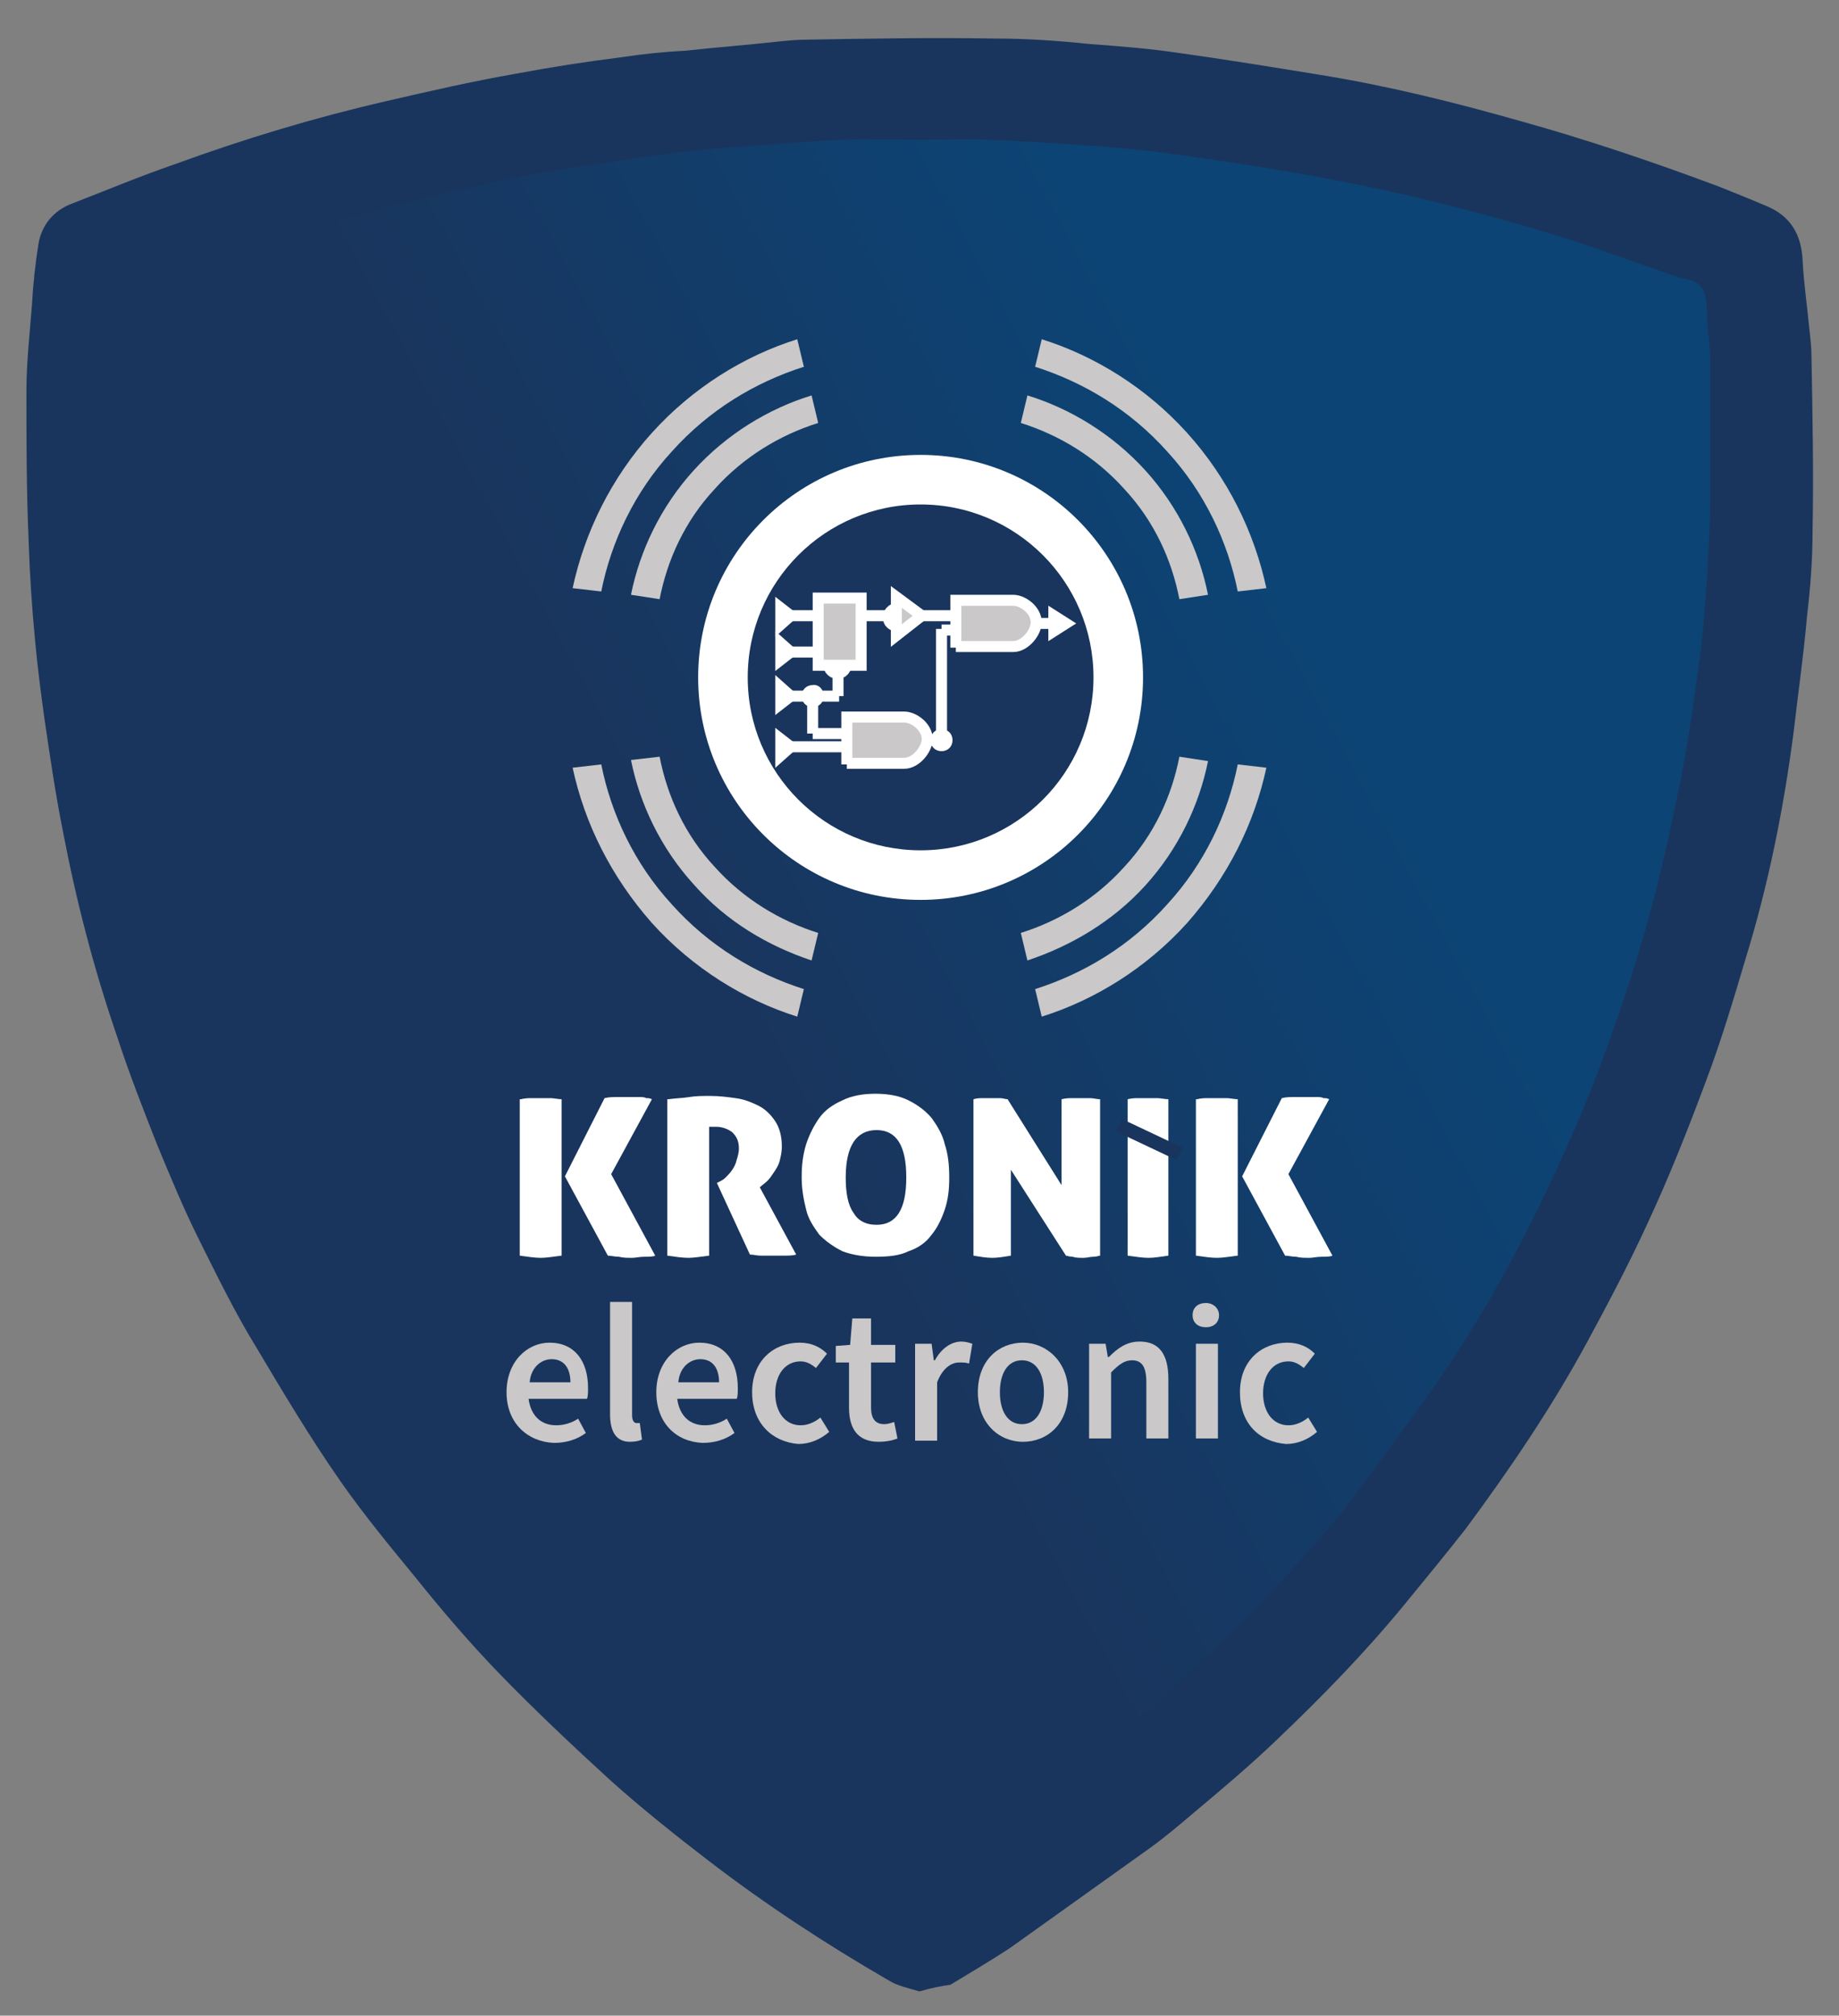<?xml version="1.0" encoding="utf-8"?>
<!-- Generator: Adobe Illustrator 23.0.1, SVG Export Plug-In . SVG Version: 6.00 Build 0)  -->
<svg version="1.1" id="Layer_1" xmlns="http://www.w3.org/2000/svg" xmlns:xlink="http://www.w3.org/1999/xlink" x="0px" y="0px"
	 viewBox="0 0 167 183" style="enable-background:new 0 0 167 183;" xml:space="preserve">
<rect x="0" y="0" width="167" height="183" fill="#808080" stroke="none"/>
<style type="text/css">
	.st0{fill:#19355D;}
	.st1{fill:url(#SVGID_1_);}
	.st2{fill:#FFFFFF;}
	.st3{fill:#CAC8C8;stroke:#FFFFFF;stroke-miterlimit:10;}
	.st4{fill:#CAC8C8;}
</style>
<g id="l05Uct.tif_1_">
	<g>
		<path class="st0" d="M83.5,180.8c-1-0.3-2-0.5-2.8-1c-5.7-3.3-11.2-6.9-16.4-10.9c-3-2.3-6-4.7-8.8-7.2c-3.5-3.2-6.9-6.4-10.2-9.8
			c-2.6-2.7-5.1-5.6-7.5-8.6c-2.3-2.8-4.7-5.7-6.8-8.7c-2.8-4-5.3-8.2-7.8-12.4c-1.9-3.1-3.5-6.4-5.1-9.6c-1.4-2.8-2.6-5.7-3.8-8.6
			c-1.3-3.3-2.6-6.6-3.7-10c-2.1-6.1-3.7-12.3-4.9-18.6C5,71.9,4.5,68.4,4,65c-0.3-2.2-0.6-4.5-0.8-6.7c-0.3-3.1-0.5-6.1-0.6-9.2
			C2.4,44.6,2.4,40,2.4,35.5c0-2.6,0.3-5.2,0.5-7.8C3,25.8,3.2,24,3.5,22.1c0.3-1.7,1.4-3,3-3.6c3.1-1.2,6.2-2.5,9.4-3.6
			c6.3-2.3,12.6-4.2,19.1-5.7c3.9-0.9,7.8-1.8,11.8-2.5c3.2-0.6,6.4-1.1,9.6-1.5c2-0.3,3.9-0.5,5.9-0.6c2.7-0.3,5.4-0.5,8.1-0.8
			c1-0.1,1.9-0.2,2.9-0.2c5.7-0.1,11.4-0.2,17.1-0.1c2.9,0,5.7,0.2,8.6,0.5c2.7,0.2,5.3,0.4,8,0.8c4.3,0.6,8.6,1.3,12.9,2
			c6.2,1,12.2,2.5,18.2,4.2c6.1,1.7,12,3.7,17.9,5.9c1.5,0.6,3,1.2,4.4,1.8c2.2,0.9,3.2,2.6,3.3,5c0.1,2,0.4,4,0.6,6.1
			c0.1,0.9,0.2,1.7,0.2,2.6c0.1,5.3,0.2,10.5,0.1,15.8c0,2.6-0.2,5.2-0.5,7.7c-0.3,3.5-0.8,6.9-1.2,10.4c-0.9,7-2.3,14-4.4,20.8
			c-1.1,3.7-2.2,7.4-3.6,11.1c-1.6,4.3-3.3,8.6-5.3,12.9c-1.7,3.7-3.6,7.3-5.5,10.8c-3.2,5.9-7,11.5-11,16.9
			c-1.8,2.3-3.7,4.6-5.5,6.8c-3.6,4.4-7.6,8.5-11.7,12.4c-2.4,2.3-4.9,4.4-7.4,6.5c-1.3,1.1-2.7,2.3-4.1,3.3c-4.2,3-8.4,6-12.6,9
			c-1.8,1.2-3.7,2.3-5.5,3.4C85.5,180.3,84.5,180.5,83.5,180.8z M154.2,33c0,0-0.1,0-0.1,0c-0.1-1.3-0.3-2.5-0.3-3.8
			c0-1.6-0.3-2.7-2.1-2.9c0,0,0,0-0.1,0c-3.8-1.3-7.6-2.7-11.5-4c-5.5-1.7-11.2-3.2-16.8-4.4c-5.7-1.2-11.4-2.1-17.1-2.9
			c-2.6-0.3-5.2-0.6-7.7-0.8c-3-0.2-5.9-0.4-8.9-0.5c-2-0.1-3.9,0-5.9,0c-2.4,0-4.8-0.1-7.2,0c-2.9,0.1-5.8,0.4-8.7,0.6
			c-1.9,0.1-3.7,0.3-5.6,0.5c-2.5,0.3-5.1,0.7-7.6,1.1c-2.9,0.5-5.8,0.9-8.6,1.5c-3.6,0.8-7.3,1.6-10.9,2.6c-3.5,0.9-7.1,1.9-10.5,3
			c-3.3,1-6.6,2.3-9.8,3.4c-0.9,0.3-1.3,0.8-1.4,1.7c-0.1,2.4-0.4,4.9-0.4,7.3c0,4.5,0,8.9,0.1,13.4c0.1,2.4,0.3,4.8,0.5,7.2
			c0.2,2.1,0.3,4.2,0.6,6.4c0.4,2.8,0.9,5.5,1.4,8.3c0.9,5.2,2.2,10.3,3.7,15.4c1.7,5.7,3.6,11.2,6,16.6c2.1,4.5,4.2,8.9,6.6,13.3
			c3.1,5.8,6.8,11.2,10.7,16.4c3.3,4.4,6.9,8.6,10.7,12.5c2.6,2.7,5.4,5.2,8.2,7.8c1.3,1.2,2.6,2.4,4,3.5c2.3,1.8,4.5,3.7,6.9,5.3
			c3.6,2.5,7.2,4.9,10.8,7.3c0.2,0.2,0.7,0.1,1,0c1-0.6,1.9-1.2,2.9-1.8c5.1-3.3,10-6.8,14.6-10.8c2.7-2.3,5.3-4.5,7.9-7
			c2.6-2.5,5.1-5.2,7.6-7.9c1.5-1.6,3-3.2,4.4-5c2.8-3.7,5.5-7.4,8.2-11.2c3.8-5.5,7.1-11.3,10-17.4c1.9-3.9,3.6-8,5.1-12.1
			c1.5-4.1,2.9-8.3,4-12.5c1.2-4.2,2.1-8.5,2.9-12.8c0.7-3.6,1.2-7.2,1.7-10.8c0.3-2.2,0.5-4.3,0.6-6.5c0.2-2.4,0.3-4.7,0.3-7.1
			C154.2,41.8,154.2,37.4,154.2,33z"/>
		<linearGradient id="SVGID_1_" gradientUnits="userSpaceOnUse" x1="119.816" y1="59.682" x2="65.191" y2="89.022">
			<stop  offset="0" style="stop-color:#0C4475"/>
			<stop  offset="1" style="stop-color:#19355D"/>
		</linearGradient>
		<path class="st1" d="M155.3,32.2c0,4.5,0,8.9,0,13.4c0,2.4-0.2,4.8-0.3,7.2c-0.2,2.2-0.3,4.4-0.6,6.6c-0.5,3.7-1,7.3-1.7,11
			c-0.9,4.4-1.8,8.7-3,13c-1.2,4.3-2.6,8.5-4.1,12.6c-1.5,4.1-3.3,8.2-5.2,12.2c-2.9,6.1-6.2,12-10.1,17.6
			c-2.7,3.8-5.5,7.6-8.3,11.3c-1.4,1.8-2.9,3.4-4.4,5.1c-2.5,2.7-5,5.4-7.7,8c-2.6,2.5-5.3,4.8-8,7.1c-4.7,4-9.7,7.6-14.9,10.9
			c-1,0.6-1.9,1.3-2.9,1.8c-0.3,0.1-0.8,0.2-1,0c-3.7-2.4-7.4-4.9-11-7.4c-2.4-1.7-4.7-3.6-7-5.4c-1.4-1.1-2.7-2.4-4-3.6
			c-2.8-2.6-5.6-5.2-8.3-7.9c-3.9-4-7.5-8.3-10.8-12.7c-4-5.3-7.7-10.8-10.9-16.6c-2.4-4.4-4.6-8.9-6.7-13.5
			c-2.5-5.4-4.4-11.1-6.1-16.8c-1.5-5.1-2.8-10.3-3.7-15.6c-0.5-2.8-1-5.6-1.4-8.4c-0.3-2.1-0.5-4.3-0.6-6.4
			c-0.2-2.4-0.4-4.8-0.5-7.3c-0.1-4.5-0.2-9-0.1-13.6c0-2.5,0.3-5,0.4-7.4c0.1-0.9,0.5-1.5,1.4-1.8c3.3-1.1,6.6-2.4,10-3.5
			c3.5-1.1,7.1-2.1,10.7-3.1c3.7-1,7.3-1.8,11-2.6c2.9-0.6,5.8-1.1,8.7-1.5c2.6-0.4,5.1-0.8,7.7-1.1c1.9-0.2,3.8-0.4,5.7-0.5
			c2.9-0.2,5.9-0.5,8.8-0.6c2.4-0.1,4.8,0,7.3,0c2,0,4-0.1,6,0c3,0.1,6,0.3,9,0.5c2.6,0.2,5.2,0.4,7.9,0.8
			c5.8,0.8,11.6,1.7,17.4,2.9c5.8,1.2,11.5,2.7,17.1,4.4c3.9,1.2,7.8,2.7,11.7,4c0,0,0,0,0.1,0c1.8,0.2,2.1,1.4,2.1,3
			c0,1.3,0.2,2.5,0.3,3.8C155.2,32.2,155.2,32.2,155.3,32.2z"/>
	</g>
</g>
<g>
	<circle class="st2" cx="83.6" cy="61.5" r="20.2"/>
	<circle class="st0" cx="83.6" cy="61.5" r="15.7"/>
	<g>
		<g>
			<polygon class="st3" points="70.9,55.2 70.9,56.7 71.8,55.9 			"/>
			<polygon class="st3" points="70.9,58.4 70.9,59.9 71.8,59.2 			"/>
			<polygon class="st3" points="70.9,62.4 70.9,63.9 71.8,63.2 			"/>
			<polygon class="st3" points="70.9,67.1 70.9,68.6 71.8,67.8 			"/>
			<path class="st3" d="M76.7,59.9c0.2,0.3,0.2,0.8-0.2,1.1c-0.3,0.2-0.8,0.2-1.1-0.2c-0.2-0.3-0.2-0.8,0.2-1.1
				C76,59.5,76.5,59.6,76.7,59.9z"/>
			<line class="st3" x1="71.5" y1="55.9" x2="80.7" y2="55.9"/>
			<line class="st3" x1="71.5" y1="59.2" x2="74.6" y2="59.2"/>
			<line class="st3" x1="71.5" y1="63.2" x2="76.2" y2="63.2"/>
			<line class="st3" x1="71.5" y1="67.8" x2="78.2" y2="67.8"/>
			<rect x="74.3" y="54.3" class="st3" width="3.9" height="6.1"/>
			<line class="st3" x1="73.8" y1="66.6" x2="78.3" y2="66.6"/>
			<line class="st3" x1="73.8" y1="66.6" x2="73.8" y2="63.2"/>
			<path class="st3" d="M74.3,63.2c0,0.3-0.2,0.5-0.5,0.5c-0.3,0-0.5-0.2-0.5-0.5c0-0.3,0.2-0.5,0.5-0.5
				C74.1,62.6,74.3,62.9,74.3,63.2z"/>
			<path class="st3" d="M82.1,55.6c0.2,0.3,0.2,0.8-0.2,1.1c-0.3,0.2-0.8,0.2-1.1-0.2c-0.2-0.3-0.2-0.8,0.2-1.1
				C81.4,55.1,81.8,55.2,82.1,55.6z"/>
			<line class="st3" x1="76.1" y1="63.2" x2="76.1" y2="61.1"/>
			<polygon class="st3" points="81.4,54.2 81.4,57.7 83.7,55.9 			"/>
			<line class="st3" x1="83.7" y1="67.2" x2="85" y2="67.2"/>
			<line class="st3" x1="85.5" y1="67.2" x2="85.5" y2="57.1"/>
			<line class="st3" x1="85.5" y1="57.2" x2="88" y2="57.2"/>
			<line class="st3" x1="93.5" y1="56.6" x2="95.9" y2="56.6"/>
			<polygon class="st3" points="95.7,55.9 95.7,57.3 96.8,56.6 			"/>
			<line class="st3" x1="83.5" y1="55.9" x2="87.6" y2="55.9"/>
			<path class="st3" d="M86,67.2c0,0.3-0.2,0.5-0.5,0.5S85,67.5,85,67.2c0-0.3,0.2-0.5,0.5-0.5S86,66.9,86,67.2z"/>
			<path class="st3" d="M86.8,58.8l0-4.3H92c0.9,0,2.1,0.9,2.1,2c0,0.9-1,2.2-2.1,2.2H86.8z"/>
			<path class="st3" d="M76.9,69.4l0-4.3h5.2c0.9,0,2.1,0.9,2.1,2c0,0.9-1,2.2-2.1,2.2H76.9z"/>
		</g>
	</g>
	<g>
		<g>
			<path class="st4" d="M107.8,39.3c-3.7-4.1-8.4-7-13.2-8.5l-0.6,2.5c4.4,1.4,8.6,3.9,12,7.7c3.4,3.7,5.5,8.2,6.4,12.7l2.6-0.3
				C113.9,48.3,111.5,43.4,107.8,39.3z"/>
			<path class="st4" d="M93.3,35.9l-0.6,2.5c3.5,1.1,6.8,3.1,9.4,6c2.7,2.9,4.3,6.4,5,10l2.6-0.4c-0.8-4-2.7-8-5.7-11.3
				C101,39.4,97.2,37.1,93.3,35.9z"/>
		</g>
	</g>
	<g>
		<g>
			<path class="st4" d="M107.8,83.8c-3.7,4.1-8.4,7-13.2,8.5l-0.6-2.5c4.4-1.4,8.6-3.9,12-7.7c3.4-3.7,5.5-8.2,6.4-12.7l2.6,0.3
				C113.9,74.8,111.5,79.6,107.8,83.8z"/>
			<path class="st4" d="M93.3,87.2l-0.6-2.5c3.5-1.1,6.8-3.1,9.4-6c2.7-2.9,4.3-6.4,5-10l2.6,0.4c-0.8,4-2.7,8-5.7,11.3
				C101,83.7,97.2,85.9,93.3,87.2z"/>
		</g>
	</g>
	<g>
		<g>
			<path class="st4" d="M59.2,83.8c3.7,4.1,8.4,7,13.2,8.5l0.6-2.5c-4.4-1.4-8.6-3.9-12-7.7c-3.4-3.7-5.5-8.2-6.4-12.7l-2.6,0.3
				C53.1,74.8,55.5,79.6,59.2,83.8z"/>
			<path class="st4" d="M73.7,87.2l0.6-2.5c-3.5-1.1-6.8-3.1-9.4-6c-2.7-2.9-4.3-6.4-5-10L57.3,69c0.8,4,2.7,8,5.7,11.3
				C66,83.7,69.8,85.9,73.7,87.2z"/>
		</g>
	</g>
	<g>
		<g>
			<path class="st4" d="M59.2,39.3c3.7-4.1,8.4-7,13.2-8.5l0.6,2.5c-4.4,1.4-8.6,3.9-12,7.7c-3.4,3.7-5.5,8.2-6.4,12.7l-2.6-0.3
				C53.1,48.3,55.5,43.4,59.2,39.3z"/>
			<path class="st4" d="M73.7,35.9l0.6,2.5c-3.5,1.1-6.8,3.1-9.4,6c-2.7,2.9-4.3,6.4-5,10L57.3,54c0.8-4,2.7-8,5.7-11.3
				C66,39.4,69.8,37.1,73.7,35.9z"/>
		</g>
	</g>
</g>
<g>
	<g>
		<g>
			<path class="st2" d="M47.3,99.8c0.4-0.1,0.7-0.1,1-0.1c0.3,0,0.6,0,0.8,0c0.3,0,0.5,0,0.9,0c0.3,0,0.7,0.1,1,0.1V114
				c-0.8,0.1-1.4,0.2-1.9,0.2c-0.5,0-1.2-0.1-1.9-0.2V99.8z M55.5,106.6l4,7.4c-0.2,0.1-0.6,0.1-1,0.1c-0.4,0-0.8,0.1-1.1,0.1
				c-0.4,0-0.8,0-1.2-0.1c-0.4,0-0.7-0.1-1-0.1l-3.9-7.2l3.6-7.1c0.4-0.1,0.8-0.1,1.1-0.1c0.3,0,0.6,0,1,0c0.2,0,0.3,0,0.5,0
				c0.2,0,0.4,0,0.6,0c0.2,0,0.4,0,0.6,0.1c0.2,0,0.3,0,0.5,0.1L55.5,106.6z"/>
			<path class="st2" d="M60.7,99.8c0.7-0.1,1.3-0.1,1.9-0.2c0.6-0.1,1.2-0.1,1.9-0.1c0.8,0,1.6,0.1,2.3,0.2c0.8,0.1,1.5,0.4,2.1,0.7
				c0.6,0.3,1.1,0.8,1.5,1.4s0.6,1.4,0.6,2.3c0,0.5-0.1,0.9-0.2,1.3c-0.1,0.4-0.3,0.7-0.5,1c-0.2,0.3-0.4,0.6-0.6,0.8
				s-0.5,0.4-0.7,0.6l3.3,6.1c-0.3,0.1-0.7,0.1-1.1,0.1c-0.4,0-0.8,0-1.1,0c-0.3,0-0.6,0-1,0c-0.4,0-0.7-0.1-1-0.1l-3-6.5l0.2-0.1
				c0.2-0.1,0.4-0.2,0.6-0.4c0.2-0.2,0.4-0.4,0.6-0.7c0.2-0.3,0.3-0.5,0.4-0.9c0.1-0.3,0.2-0.7,0.2-1c0-0.7-0.2-1.1-0.6-1.5
				c-0.4-0.3-0.9-0.5-1.5-0.5c-0.1,0-0.3,0-0.4,0c-0.1,0-0.2,0-0.2,0V114c-0.8,0.1-1.4,0.2-1.9,0.2c-0.5,0-1.2-0.1-1.9-0.2V99.8z"/>
			<path class="st2" d="M72.8,106.9c0-1.1,0.1-2,0.4-3c0.3-0.9,0.7-1.7,1.2-2.4c0.5-0.7,1.2-1.2,2.1-1.6c0.8-0.4,1.8-0.6,3-0.6
				c1.2,0,2.2,0.2,3,0.6c0.8,0.4,1.5,0.9,2.1,1.6c0.5,0.7,1,1.5,1.2,2.4c0.3,0.9,0.4,1.9,0.4,3c0,1.1-0.1,2-0.4,2.9
				c-0.3,0.9-0.7,1.7-1.2,2.3c-0.5,0.7-1.2,1.2-2.1,1.5c-0.8,0.4-1.8,0.5-3,0.5c-1.2,0-2.2-0.2-3-0.5c-0.8-0.4-1.5-0.9-2.1-1.5
				c-0.5-0.7-1-1.4-1.2-2.3C73,109,72.8,108,72.8,106.9z M82.3,106.9c0-2.9-0.9-4.3-2.7-4.3c-1.8,0-2.8,1.4-2.8,4.3
				c0,1.4,0.2,2.5,0.7,3.2c0.4,0.7,1.1,1.1,2.1,1.1C81.4,111.2,82.3,109.8,82.3,106.9z"/>
			<path class="st2" d="M88.4,99.8c0.3-0.1,0.6-0.1,0.9-0.1c0.3,0,0.5,0,0.7,0c0.3,0,0.5,0,0.8,0c0.3,0,0.5,0.1,0.7,0.1l4.9,7.8
				v-7.8c0.4-0.1,0.7-0.1,1-0.1c0.3,0,0.6,0,0.8,0c0.2,0,0.5,0,0.8,0c0.3,0,0.6,0.1,0.9,0.1l0,14.2c-0.1,0-0.3,0.1-0.6,0.1
				c-0.3,0-0.6,0.1-0.9,0.1c-0.4,0-0.7,0-1-0.1c-0.3,0-0.5-0.1-0.6-0.1l-5-7.8v7.8c-0.6,0.1-1.2,0.2-1.7,0.2c-0.5,0-1.1-0.1-1.7-0.2
				V99.8z"/>
			<path class="st2" d="M104.3,114.2c-0.5,0-1.2-0.1-1.9-0.2V99.8c0.4-0.1,0.7-0.1,1-0.1c0.3,0,0.6,0,0.8,0c0.3,0,0.5,0,0.9,0
				c0.3,0,0.7,0.1,1,0.1V114C105.4,114.1,104.8,114.2,104.3,114.2z"/>
			<path class="st2" d="M108.7,99.8c0.4-0.1,0.7-0.1,1-0.1c0.3,0,0.6,0,0.8,0c0.3,0,0.5,0,0.9,0c0.3,0,0.7,0.1,1,0.1V114
				c-0.8,0.1-1.4,0.2-1.9,0.2c-0.5,0-1.2-0.1-1.9-0.2V99.8z M117,106.6l4,7.4c-0.2,0.1-0.6,0.1-1,0.1c-0.4,0-0.8,0.1-1.1,0.1
				c-0.4,0-0.8,0-1.2-0.1c-0.4,0-0.7-0.1-1-0.1l-3.9-7.2l3.6-7.1c0.4-0.1,0.8-0.1,1.1-0.1c0.3,0,0.6,0,1,0c0.2,0,0.3,0,0.5,0
				c0.2,0,0.4,0,0.6,0c0.2,0,0.4,0,0.6,0.1c0.2,0,0.3,0,0.5,0.1L117,106.6z"/>
		</g>
		<polygon class="st0" points="106.8,105.3 101.3,102.7 101.9,101.6 107.4,104.2 		"/>
	</g>
	<g>
		<path class="st4" d="M46,126.4c0-2.8,1.9-4.5,3.9-4.5c2.3,0,3.5,1.7,3.5,4.1c0,0.4,0,0.8-0.1,1H48c0.2,1.5,1.1,2.4,2.5,2.4
			c0.7,0,1.4-0.2,2-0.6l0.7,1.3c-0.8,0.6-1.8,0.9-2.9,0.9C47.9,130.9,46,129.2,46,126.4z M51.8,125.5c0-1.3-0.6-2.1-1.7-2.1
			c-1,0-1.9,0.8-2,2.1H51.8z"/>
		<path class="st4" d="M55.4,128.4v-10.2h2v10.3c0,0.5,0.2,0.7,0.4,0.7c0.1,0,0.2,0,0.3,0l0.2,1.5c-0.2,0.1-0.6,0.2-1.1,0.2
			C55.9,130.9,55.4,129.9,55.4,128.4z"/>
		<path class="st4" d="M59.6,126.4c0-2.8,1.9-4.5,3.9-4.5c2.3,0,3.5,1.7,3.5,4.1c0,0.4,0,0.8-0.1,1h-5.4c0.2,1.5,1.1,2.4,2.5,2.4
			c0.7,0,1.4-0.2,2-0.6l0.7,1.3c-0.8,0.6-1.8,0.9-2.9,0.9C61.4,130.9,59.6,129.2,59.6,126.4z M65.3,125.5c0-1.3-0.6-2.1-1.7-2.1
			c-1,0-1.9,0.8-2,2.1H65.3z"/>
		<path class="st4" d="M68.3,126.4c0-2.9,2-4.5,4.3-4.5c1.1,0,1.9,0.4,2.5,1l-1,1.3c-0.5-0.4-0.9-0.6-1.4-0.6
			c-1.4,0-2.3,1.2-2.3,2.9s0.9,2.9,2.3,2.9c0.7,0,1.3-0.3,1.8-0.7l0.8,1.3c-0.8,0.7-1.8,1.1-2.8,1.1
			C70.1,130.9,68.3,129.2,68.3,126.4z"/>
		<path class="st4" d="M77.1,127.8v-4.1h-1.2v-1.5l1.3-0.1l0.2-2.4h1.7v2.4h2.2v1.6h-2.2v4.1c0,1,0.4,1.5,1.2,1.5
			c0.3,0,0.6-0.1,0.9-0.2l0.3,1.5c-0.5,0.2-1.1,0.3-1.7,0.3C77.8,130.9,77.1,129.6,77.1,127.8z"/>
		<path class="st4" d="M83,122h1.6l0.2,1.5h0.1c0.6-1.1,1.5-1.7,2.4-1.7c0.4,0,0.7,0.1,1,0.2l-0.3,1.8c-0.3-0.1-0.5-0.1-0.9-0.1
			c-0.7,0-1.5,0.5-2,1.8v5.3h-2V122z"/>
		<path class="st4" d="M88.8,126.4c0-2.9,1.9-4.5,4.1-4.5c2.1,0,4.1,1.7,4.1,4.5c0,2.9-1.9,4.5-4.1,4.5
			C90.7,130.9,88.8,129.2,88.8,126.4z M94.8,126.4c0-1.7-0.7-2.9-2-2.9s-2,1.2-2,2.9s0.7,2.9,2,2.9S94.8,128.1,94.8,126.4z"/>
		<path class="st4" d="M98.8,122h1.6l0.2,1.2h0.1c0.8-0.8,1.6-1.4,2.8-1.4c1.8,0,2.6,1.2,2.6,3.4v5.4h-2v-5.1c0-1.4-0.4-2-1.3-2
			c-0.7,0-1.2,0.4-1.9,1.1v6h-2V122z"/>
		<path class="st4" d="M108.3,119.4c0-0.7,0.5-1.1,1.2-1.1s1.2,0.5,1.2,1.1c0,0.7-0.5,1.1-1.2,1.1S108.3,120.1,108.3,119.4z
			 M108.6,122h2v8.6h-2V122z"/>
		<path class="st4" d="M112.6,126.4c0-2.9,2-4.5,4.3-4.5c1.1,0,1.9,0.4,2.5,1l-1,1.3c-0.5-0.4-0.9-0.6-1.4-0.6
			c-1.4,0-2.3,1.2-2.3,2.9s0.9,2.9,2.3,2.9c0.7,0,1.3-0.3,1.8-0.7l0.8,1.3c-0.8,0.7-1.8,1.1-2.8,1.1
			C114.3,130.9,112.6,129.2,112.6,126.4z"/>
	</g>
</g>
</svg>
